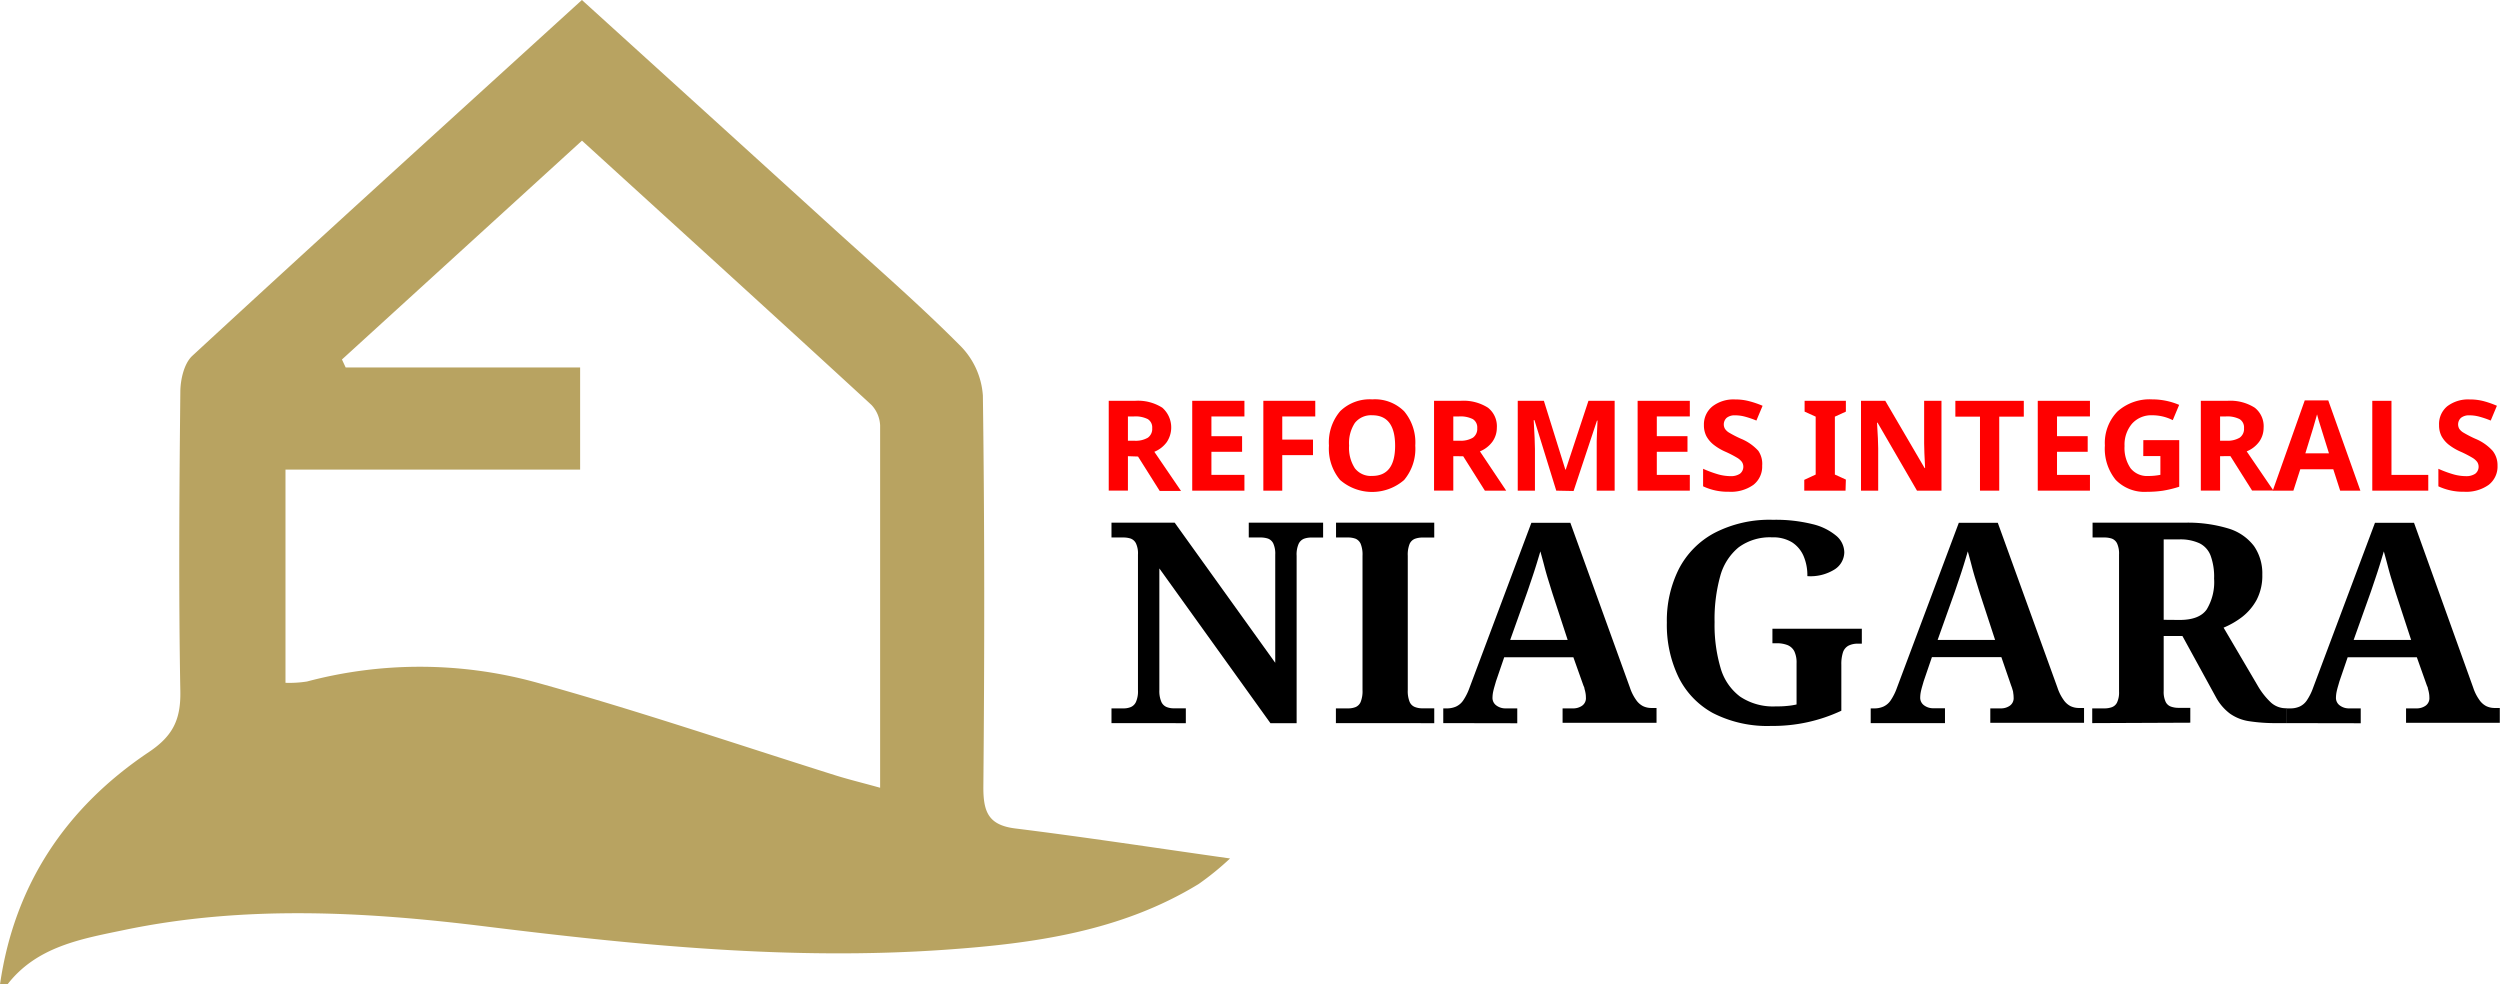 <?xml version="1.0" encoding="UTF-8"?>
<svg xmlns="http://www.w3.org/2000/svg" viewBox="0 0 363.5 143.14">
  <defs>
    <style>.cls-1{fill:#b8a361;}.cls-2{fill:red;}</style>
  </defs>
  <g id="Capa_2" data-name="Capa 2">
    <g id="Capa_1-2" data-name="Capa 1">
      <path class="cls-1" d="M0,143.14c2.09-14.55,9.63-25.74,21.66-33.8,3.5-2.35,4.64-4.74,4.56-8.85-.26-14.48-.15-29,0-43.47,0-1.8.54-4.18,1.75-5.29C46.68,34.46,65.54,17.36,84.61,0c12.4,11.25,24.6,22.31,36.78,33.39,6.17,5.6,12.47,11.07,18.35,17a11.36,11.36,0,0,1,3.17,7.12c.26,19,.24,38,.07,57,0,3.61.79,5.47,4.66,5.95,10.22,1.27,20.39,2.83,31.21,4.36a41.28,41.28,0,0,1-4.56,3.71c-11.29,6.91-24,8.66-36.83,9.56-22.36,1.58-44.56-.63-66.74-3.37-17.56-2.18-35.21-3.15-52.71.51-6.19,1.29-12.73,2.39-17,8ZM84.62,20.45,49.72,52.27l.54,1.16H84.35V68.28H41.51v31a16.47,16.47,0,0,0,3.13-.19,63.91,63.91,0,0,1,33.12.08c14.73,4.07,29.2,9,43.79,13.59,2,.62,4,1.1,6.42,1.78,0-18.06,0-35.37,0-52.67a4.62,4.62,0,0,0-1.27-3C112.81,46.09,98.9,33.46,84.62,20.45Z"></path>
      <path class="cls-1" d="M4,137.14l-3.5,5.5"></path>
      <path d="M161.61,105.14V103h1.74a2.78,2.78,0,0,0,1.06-.19,1.46,1.46,0,0,0,.76-.75,3.83,3.83,0,0,0,.29-1.72V80.64a3.44,3.44,0,0,0-.29-1.63,1.42,1.42,0,0,0-.76-.7,3.52,3.52,0,0,0-1.06-.16h-1.74V76h9.19l14.62,20.37V80.64a3.57,3.57,0,0,0-.29-1.63,1.41,1.41,0,0,0-.77-.7,3.45,3.45,0,0,0-1.05-.16h-1.74V76h10.81v2.16h-1.74a3,3,0,0,0-1.06.18,1.47,1.47,0,0,0-.76.74,3.82,3.82,0,0,0-.29,1.73v24.34h-3.81l-16.15-22.5v17.68a4,4,0,0,0,.29,1.72,1.46,1.46,0,0,0,.76.75,2.78,2.78,0,0,0,1.06.19h1.74v2.16Z"></path>
      <path d="M194.24,105.14V103H196a2.92,2.92,0,0,0,1.1-.19,1.39,1.39,0,0,0,.74-.75,4.19,4.19,0,0,0,.27-1.72V80.8a4.18,4.18,0,0,0-.27-1.73,1.44,1.44,0,0,0-.74-.74,3.13,3.13,0,0,0-1.1-.18h-1.74V76h14.28v2.16h-1.73a3.14,3.14,0,0,0-1.08.18,1.42,1.42,0,0,0-.77.74,4.18,4.18,0,0,0-.27,1.73v19.52a4.19,4.19,0,0,0,.27,1.72,1.38,1.38,0,0,0,.77.75,2.92,2.92,0,0,0,1.08.19h1.73v2.16Z"></path>
      <path d="M209.85,105.14V103h.49a3.29,3.29,0,0,0,1.33-.25,2.54,2.54,0,0,0,1.06-.88,8.06,8.06,0,0,0,.93-1.85l9-24h5.67L237,100a6.59,6.59,0,0,0,.89,1.77,2.76,2.76,0,0,0,1,.9,2.81,2.81,0,0,0,1.23.27h.74v2.16H227.2V103h1.61a2.25,2.25,0,0,0,1.2-.37,1.33,1.33,0,0,0,.58-1.23,3.66,3.66,0,0,0-.06-.65,5,5,0,0,0-.15-.61c0-.19-.11-.35-.16-.49l-1.45-4.08H218.71l-1.2,3.51c-.06.22-.13.46-.21.73s-.15.55-.21.84a4.47,4.47,0,0,0-.08.75,1.35,1.35,0,0,0,.58,1.19,2.19,2.19,0,0,0,1.28.41h1.74v2.16Zm9.73-12.09h8.36l-2.19-6.69c-.2-.63-.4-1.3-.62-2s-.43-1.45-.62-2.19-.38-1.41-.54-2c-.17.57-.36,1.21-.58,1.92s-.45,1.42-.69,2.12-.46,1.38-.68,2Z"></path>
      <path d="M257.55,105.55a17.34,17.34,0,0,1-8.51-1.88,12,12,0,0,1-5-5.25,17.48,17.48,0,0,1-1.68-7.9,16.73,16.73,0,0,1,1.74-7.78,12.38,12.38,0,0,1,5.2-5.26,17.4,17.4,0,0,1,8.5-1.9,22.12,22.12,0,0,1,5.74.63,8.4,8.4,0,0,1,3.46,1.7,3.2,3.2,0,0,1,1.16,2.41,3,3,0,0,1-1.37,2.45,6.59,6.59,0,0,1-4,1,7.11,7.11,0,0,0-.55-2.92,4.47,4.47,0,0,0-1.68-2,5.28,5.28,0,0,0-2.9-.72,7.66,7.66,0,0,0-4.86,1.45,8.19,8.19,0,0,0-2.68,4.19,23.41,23.41,0,0,0-.82,6.69,22.14,22.14,0,0,0,.87,6.66,7.91,7.91,0,0,0,2.83,4.16,8.61,8.61,0,0,0,5.2,1.43c.52,0,1,0,1.55-.06a9.81,9.81,0,0,0,1.47-.22v-6a3.79,3.79,0,0,0-.33-1.74,1.93,1.93,0,0,0-1-.9,4.3,4.3,0,0,0-1.64-.26h-.54V91.42h13v2.17h-.53a3,3,0,0,0-1.39.28,1.72,1.72,0,0,0-.81.94,5.53,5.53,0,0,0-.25,1.84v6.69a23.4,23.4,0,0,1-10.18,2.21Z"></path>
      <path d="M272,105.14V103h.5a3.27,3.27,0,0,0,1.32-.25,2.54,2.54,0,0,0,1.06-.88,8.06,8.06,0,0,0,.93-1.85l9-24h5.67L299.16,100a6.59,6.59,0,0,0,.89,1.77,2.76,2.76,0,0,0,1,.9,2.81,2.81,0,0,0,1.23.27h.74v2.16H289.39V103H291a2.22,2.22,0,0,0,1.2-.37,1.33,1.33,0,0,0,.58-1.23,3.66,3.66,0,0,0-.06-.65c0-.22-.09-.42-.14-.61s-.12-.35-.17-.49L291,95.55H280.9l-1.2,3.51c-.06.22-.13.46-.21.73s-.15.55-.21.84a4.47,4.47,0,0,0-.08.75,1.35,1.35,0,0,0,.58,1.19,2.19,2.19,0,0,0,1.28.41h1.74v2.16Zm9.73-12.09h8.36l-2.19-6.69c-.2-.63-.4-1.3-.62-2s-.43-1.45-.62-2.19-.38-1.41-.54-2c-.17.57-.36,1.21-.58,1.92s-.45,1.42-.69,2.12-.46,1.38-.68,2Z"></path>
      <path d="M304.21,105.14V103H306a3.17,3.17,0,0,0,1.05-.17,1.35,1.35,0,0,0,.77-.69,3.43,3.43,0,0,0,.29-1.59V80.64a3.57,3.57,0,0,0-.29-1.63,1.41,1.41,0,0,0-.77-.7,3.45,3.45,0,0,0-1.05-.16h-1.74V76h13.33a20.33,20.33,0,0,1,6.44.85,7.3,7.3,0,0,1,3.71,2.56,7,7,0,0,1,1.2,4.14,7.61,7.61,0,0,1-.83,3.68A8,8,0,0,1,326,89.71a12,12,0,0,1-2.69,1.55l4.92,8.37a10.68,10.68,0,0,0,2,2.55,3.23,3.23,0,0,0,2.11.8h.17v2.16h-1.37a25.21,25.21,0,0,1-4.14-.28,6.51,6.51,0,0,1-2.75-1.09,7.33,7.33,0,0,1-2-2.3l-4.93-9H314.6v8a3.43,3.43,0,0,0,.29,1.59,1.36,1.36,0,0,0,.79.69,3.27,3.27,0,0,0,1,.17h1.79v2.16Zm12.71-15c1.91,0,3.22-.51,3.93-1.52a7.68,7.68,0,0,0,1.08-4.49,8.92,8.92,0,0,0-.5-3.32A3.29,3.29,0,0,0,319.82,79a6.62,6.62,0,0,0-3-.57H314.6V90.12Z"></path>
      <path d="M332.49,105.14V103H333a3.29,3.29,0,0,0,1.33-.25,2.54,2.54,0,0,0,1.06-.88,8.06,8.06,0,0,0,.93-1.85l9-24H351L359.61,100a6.59,6.59,0,0,0,.89,1.77,2.76,2.76,0,0,0,1,.9,2.79,2.79,0,0,0,1.22.27h.75v2.16H349.84V103h1.61a2.25,2.25,0,0,0,1.2-.37,1.33,1.33,0,0,0,.58-1.23,3.66,3.66,0,0,0-.06-.65,5,5,0,0,0-.15-.61c0-.19-.11-.35-.16-.49l-1.45-4.08H341.35l-1.2,3.51c-.06.22-.13.46-.21.73s-.15.55-.21.84a4.47,4.47,0,0,0-.08.75,1.35,1.35,0,0,0,.58,1.19,2.19,2.19,0,0,0,1.28.41h1.74v2.16Zm9.73-12.09h8.36l-2.19-6.69c-.2-.63-.4-1.3-.62-2s-.43-1.45-.62-2.19-.38-1.41-.54-2c-.17.57-.36,1.21-.58,1.92s-.45,1.42-.69,2.12-.46,1.38-.68,2Z"></path>
      <path class="cls-2" d="M164,66.33v5h-2.79V58.28H165a6.58,6.58,0,0,1,4,1,3.83,3.83,0,0,1,.65,5,4.19,4.19,0,0,1-1.81,1.41l3.88,5.69h-3.1l-3.15-5Zm0-2.25h.9a3.49,3.49,0,0,0,2-.44,1.56,1.56,0,0,0,.63-1.38,1.42,1.42,0,0,0-.64-1.32,4,4,0,0,0-2-.39H164Z"></path>
      <path class="cls-2" d="M180.94,71.34h-7.59V58.28h7.59v2.27h-4.8v2.87h4.46v2.27h-4.46v3.36h4.8Z"></path>
      <path class="cls-2" d="M186.44,71.34h-2.75V58.28h7.55v2.27h-4.8v3.37h4.47v2.26h-4.47Z"></path>
      <path class="cls-2" d="M205.78,64.79a7.07,7.07,0,0,1-1.62,5,7.1,7.1,0,0,1-9.31,0,7.09,7.09,0,0,1-1.62-5,7,7,0,0,1,1.63-5,6.13,6.13,0,0,1,4.66-1.72,6,6,0,0,1,4.65,1.74A7.05,7.05,0,0,1,205.78,64.79Zm-9.62,0a5.42,5.42,0,0,0,.84,3.3,2.94,2.94,0,0,0,2.51,1.11q3.35,0,3.34-4.41t-3.33-4.41A3,3,0,0,0,197,61.49,5.35,5.35,0,0,0,196.16,64.79Z"></path>
      <path class="cls-2" d="M211.31,66.33v5h-2.8V58.28h3.84a6.61,6.61,0,0,1,4,1,3.43,3.43,0,0,1,1.29,2.94,3.49,3.49,0,0,1-.64,2,4.22,4.22,0,0,1-1.82,1.41L219,71.34h-3.1l-3.15-5Zm0-2.25h.9a3.47,3.47,0,0,0,1.95-.44,1.56,1.56,0,0,0,.63-1.38,1.42,1.42,0,0,0-.64-1.32,4,4,0,0,0-2-.39h-.84Z"></path>
      <path class="cls-2" d="M226.28,71.34l-3.17-10.25H223c.12,2.09.18,3.48.18,4.18v6.07h-2.5V58.28h3.8l3.12,10h.06l3.3-10h3.81V71.34h-2.61V65.16c0-.29,0-.63,0-1s.05-1.4.12-3h-.08l-3.4,10.23Z"></path>
      <path class="cls-2" d="M245.7,71.34h-7.59V58.28h7.59v2.27h-4.8v2.87h4.46v2.27H240.9v3.36h4.8Z"></path>
      <path class="cls-2" d="M256.22,67.71a3.36,3.36,0,0,1-1.28,2.79,5.62,5.62,0,0,1-3.57,1,8.4,8.4,0,0,1-3.74-.79V68.16a16,16,0,0,0,2.26.83,6.8,6.8,0,0,0,1.69.24,2.35,2.35,0,0,0,1.41-.35,1.29,1.29,0,0,0,.28-1.72,2.42,2.42,0,0,0-.64-.57,16.09,16.09,0,0,0-1.71-.89,7.8,7.8,0,0,1-1.81-1.08,4.1,4.1,0,0,1-1-1.2,3.44,3.44,0,0,1-.36-1.61A3.36,3.36,0,0,1,249,59.08a5,5,0,0,1,3.28-1,7.85,7.85,0,0,1,2,.24,13.8,13.8,0,0,1,2,.68l-.9,2.15a13.25,13.25,0,0,0-1.74-.59,5.39,5.39,0,0,0-1.36-.17,1.83,1.83,0,0,0-1.22.36,1.3,1.3,0,0,0-.25,1.6,1.93,1.93,0,0,0,.54.52,16.08,16.08,0,0,0,1.78.92,7,7,0,0,1,2.53,1.76A3.35,3.35,0,0,1,256.22,67.71Z"></path>
      <path class="cls-2" d="M268.34,71.34h-6V69.77L264,69V60.58l-1.61-.73V58.28h6v1.57l-1.6.73V69l1.6.73Z"></path>
      <path class="cls-2" d="M282.29,71.34h-3.56L273,61.46h-.08c.11,1.74.17,3,.17,3.73v6.15h-2.5V58.28h3.53l5.72,9.78h.07c-.09-1.7-.14-2.9-.14-3.6V58.28h2.52Z"></path>
      <path class="cls-2" d="M290.69,71.34h-2.8V60.58h-3.58v-2.3h9.95v2.3h-3.57Z"></path>
      <path class="cls-2" d="M303.88,71.34h-7.59V58.28h7.59v2.27h-4.79v2.87h4.46v2.27h-4.46v3.36h4.79Z"></path>
      <path class="cls-2" d="M311.64,64h5.22v6.77a16.19,16.19,0,0,1-2.39.58,15.73,15.73,0,0,1-2.29.16,5.84,5.84,0,0,1-4.56-1.74,7.18,7.18,0,0,1-1.57-5,6.57,6.57,0,0,1,1.82-4.93,7,7,0,0,1,5.06-1.77,10,10,0,0,1,3.92.8l-.93,2.22a6.62,6.62,0,0,0-3-.71A3.75,3.75,0,0,0,310,61.6a4.71,4.71,0,0,0-1.09,3.25,5.19,5.19,0,0,0,.88,3.24,3.06,3.06,0,0,0,2.56,1.12,9,9,0,0,0,1.77-.17V66.31h-2.49Z"></path>
      <path class="cls-2" d="M322.8,66.33v5H320V58.28h3.84a6.61,6.61,0,0,1,4,1,3.43,3.43,0,0,1,1.29,2.94,3.49,3.49,0,0,1-.64,2,4.22,4.22,0,0,1-1.82,1.41l3.88,5.69h-3.1l-3.15-5Zm0-2.25h.9a3.47,3.47,0,0,0,1.95-.44,1.56,1.56,0,0,0,.63-1.38,1.42,1.42,0,0,0-.64-1.32,4,4,0,0,0-2-.39h-.84Z"></path>
      <path class="cls-2" d="M340.26,71.34l-1-3.11h-4.8l-1,3.11h-3l4.65-13.12h3.42l4.67,13.12Zm-1.63-5.43q-1.32-4.23-1.49-4.78c-.11-.37-.19-.66-.24-.88-.19.77-.76,2.65-1.7,5.66Z"></path>
      <path class="cls-2" d="M344.93,71.34V58.28h2.79V69.05h5.35v2.29Z"></path>
      <path class="cls-2" d="M363.14,67.71a3.36,3.36,0,0,1-1.29,2.79,5.62,5.62,0,0,1-3.57,1,8.43,8.43,0,0,1-3.74-.79V68.16a16,16,0,0,0,2.26.83,6.8,6.8,0,0,0,1.69.24,2.33,2.33,0,0,0,1.41-.35,1.29,1.29,0,0,0,.28-1.72,2.42,2.42,0,0,0-.64-.57,16.09,16.09,0,0,0-1.71-.89A8,8,0,0,1,356,64.62a4.1,4.1,0,0,1-1-1.2,3.44,3.44,0,0,1-.36-1.61,3.36,3.36,0,0,1,1.18-2.73,5,5,0,0,1,3.28-1,7.85,7.85,0,0,1,2,.24,13.8,13.8,0,0,1,1.95.68l-.9,2.15a13.25,13.25,0,0,0-1.74-.59,5.39,5.39,0,0,0-1.36-.17,1.85,1.85,0,0,0-1.22.36,1.3,1.3,0,0,0-.25,1.6,1.85,1.85,0,0,0,.55.52,16.59,16.59,0,0,0,1.77.92,7,7,0,0,1,2.53,1.76A3.36,3.36,0,0,1,363.14,67.71Z"></path>
    </g>
  </g>
</svg>
